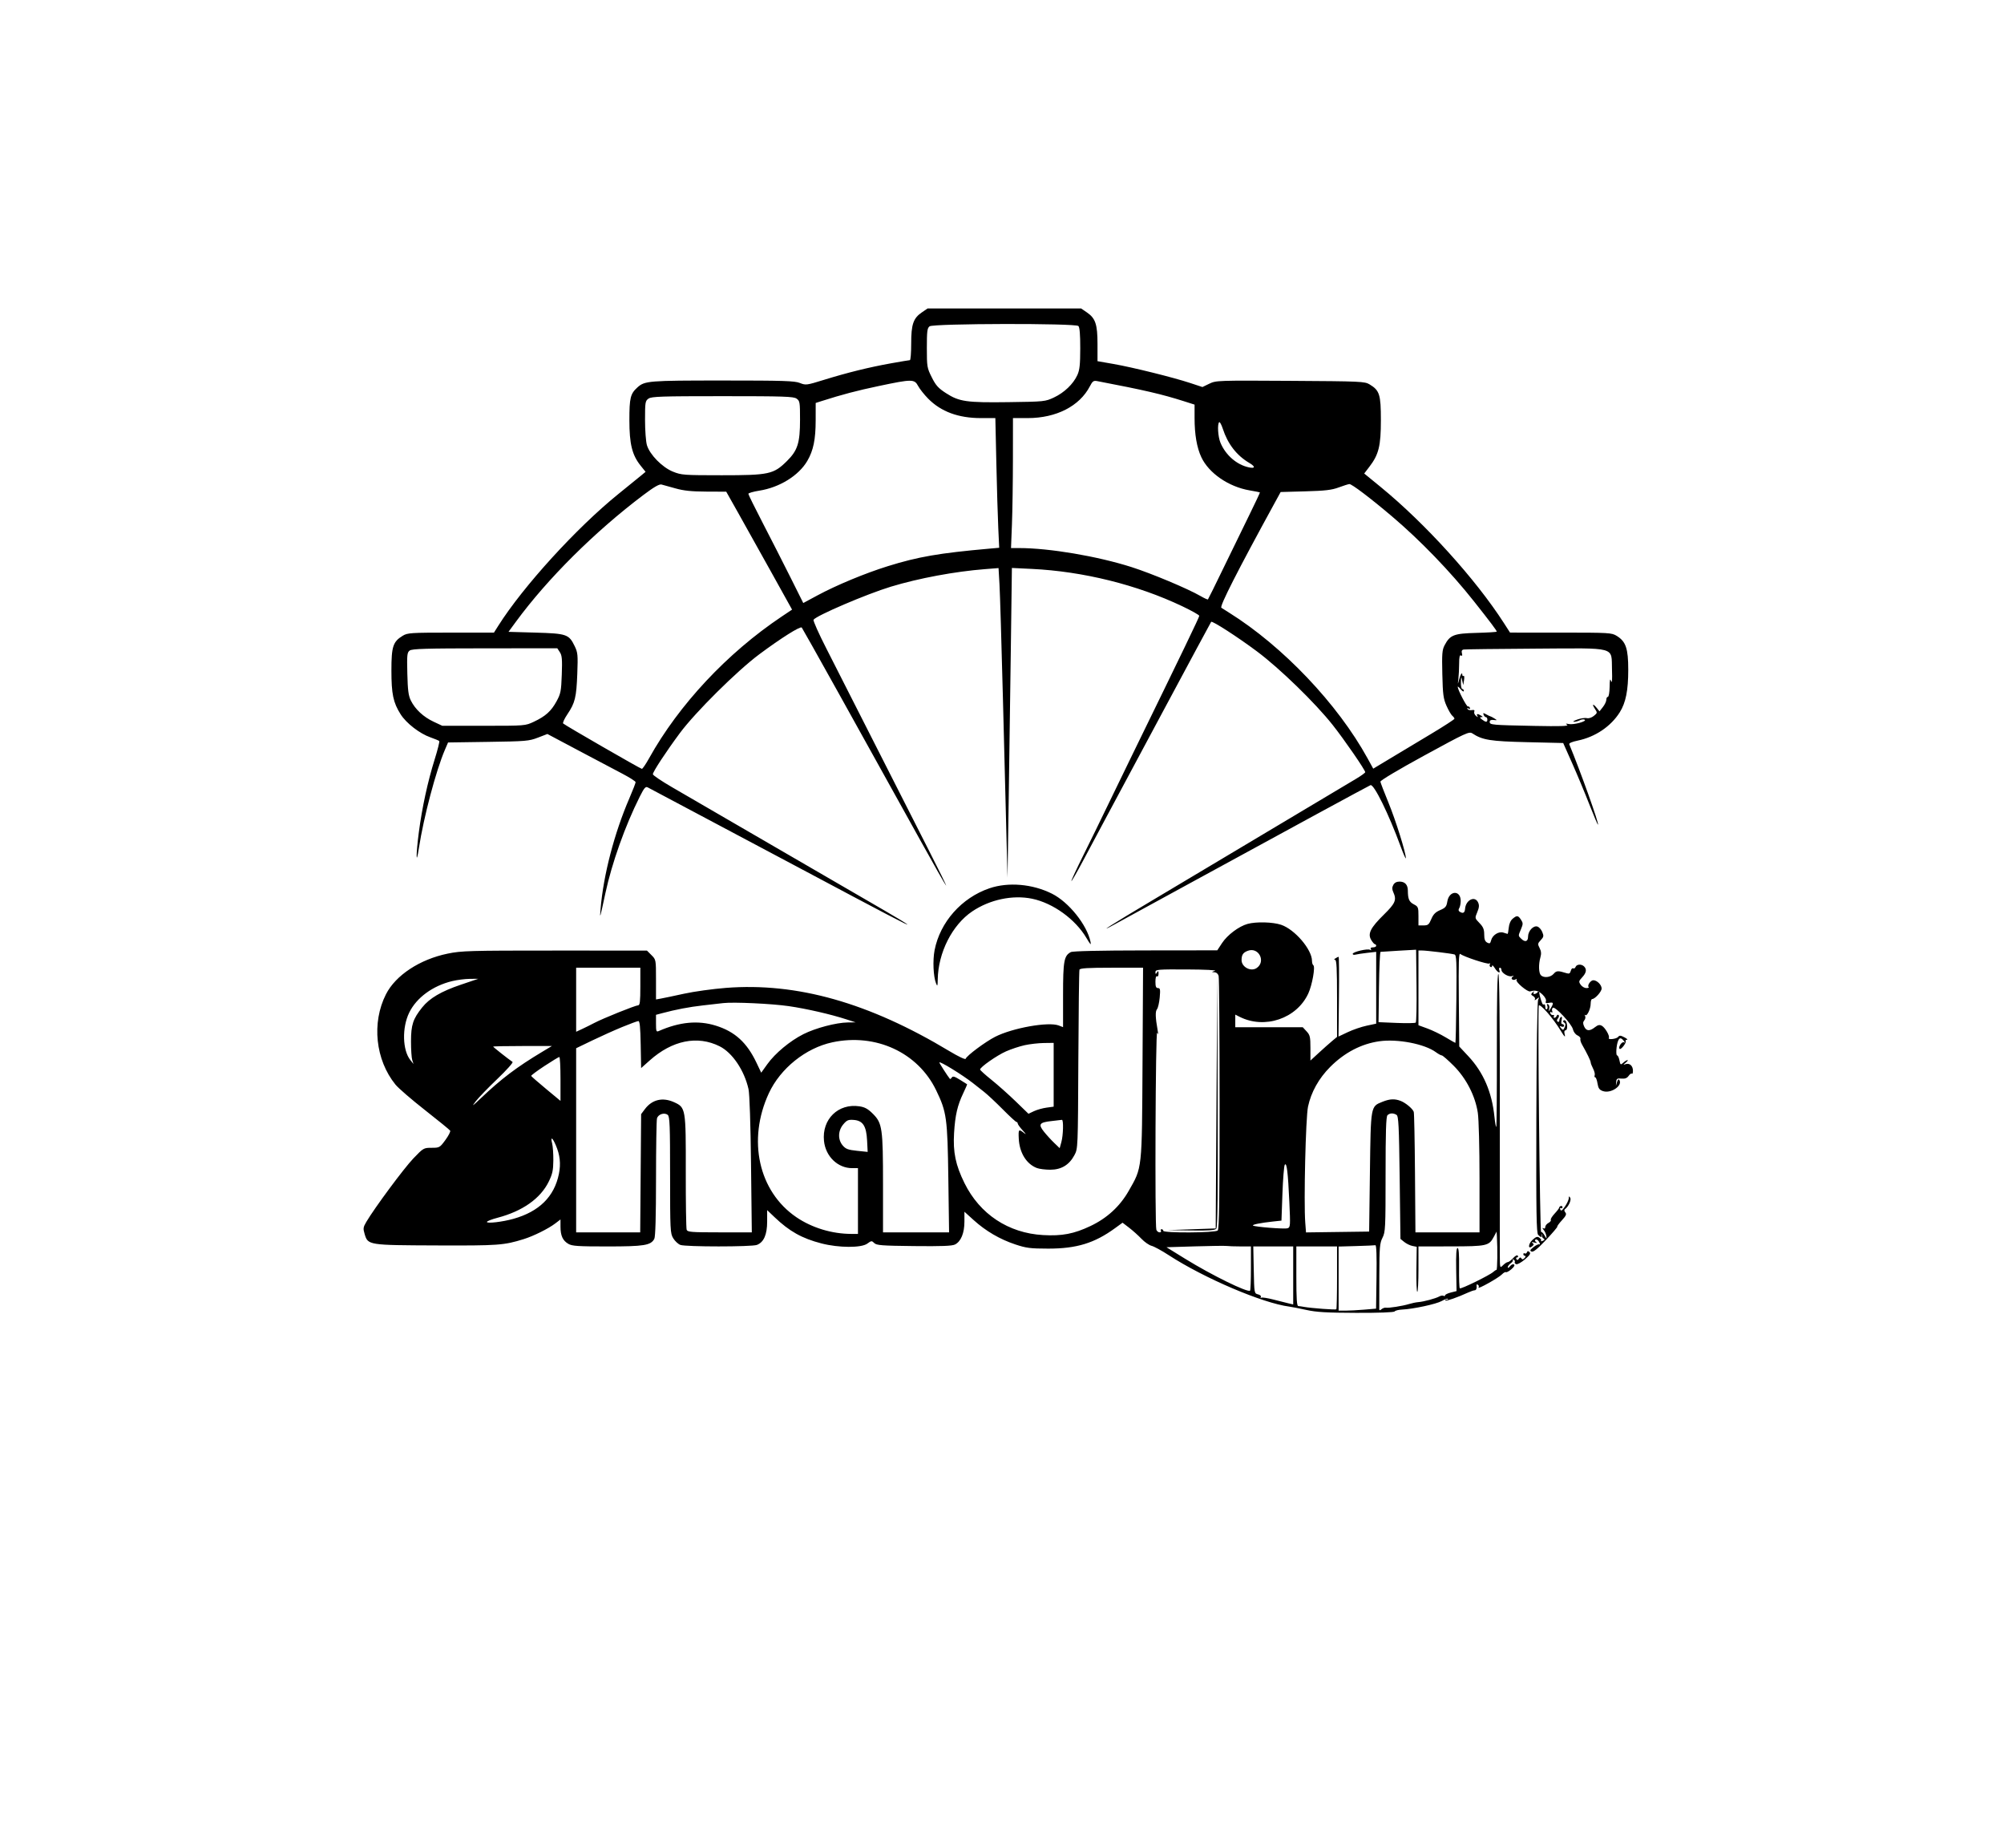 <svg xmlns="http://www.w3.org/2000/svg" width="1280" height="1180" viewBox="0 0 1280 1180"><path d="M 588.875 199.439 C 583.336 203.203, 582 207.082, 582 219.401 C 582 225.231, 581.629 230, 581.175 230 C 580.721 230, 575.209 230.923, 568.925 232.052 C 554.981 234.556, 541.182 237.964, 526.146 242.619 C 515.137 246.027, 514.673 246.086, 510.876 244.567 C 507.522 243.225, 500.450 243, 461.629 243 C 414.322 243, 411.804 243.203, 407.155 247.389 C 402.647 251.447, 402 254.072, 402 268.294 C 402 283.569, 403.741 290.606, 409.202 297.401 L 412.342 301.309 409.829 303.404 C 408.447 304.557, 401.747 310, 394.940 315.500 C 368.276 337.045, 334.131 374.506, 318.266 399.618 L 315.500 403.996 288 404.002 C 262.325 404.007, 260.284 404.139, 257.241 405.995 C 251.010 409.794, 250.008 412.850, 250.004 428.068 C 250 443.192, 251.152 448.697, 255.883 456.156 C 259.497 461.853, 268.021 468.452, 274.890 470.871 C 277.704 471.862, 280.258 472.924, 280.565 473.232 C 280.873 473.539, 279.527 478.900, 277.574 485.145 C 273.203 499.126, 269.575 515.833, 267.542 531.341 C 265.631 545.920, 265.659 553.975, 267.578 541.500 C 270.599 521.852, 278.484 492.076, 284.175 478.824 L 286.183 474.148 311.841 473.777 C 335.843 473.430, 337.892 473.255, 343.566 471.070 L 349.631 468.734 369.066 479.058 C 379.755 484.736, 392.430 491.433, 397.234 493.941 C 402.037 496.448, 405.974 498.950, 405.981 499.500 C 405.989 500.050, 404.199 504.665, 402.003 509.755 C 392.347 532.136, 385.430 558.713, 383.592 580.500 C 383.020 587.283, 383.101 587.018, 386.656 570.500 C 390.831 551.097, 399.277 527.371, 408.645 508.728 C 411.494 503.057, 412.329 502.103, 413.774 502.862 C 421.859 507.109, 473.742 534.671, 510 553.981 C 566.950 584.311, 580.736 591.514, 579.500 590.294 C 578.950 589.751, 572.425 585.793, 565 581.500 C 557.575 577.207, 546.100 570.549, 539.500 566.706 C 532.900 562.863, 521.875 556.464, 515 552.487 C 508.125 548.510, 488.775 537.283, 472 527.538 C 455.225 517.793, 435.988 506.624, 429.250 502.718 C 422.512 498.812, 417 495.086, 417 494.437 C 417 492.872, 425.346 480.154, 434.243 468.159 C 444.099 454.873, 470.797 428.397, 485 417.823 C 498.896 407.478, 511.171 399.750, 512.100 400.759 C 512.722 401.434, 548.662 465.919, 587.755 536.500 C 596.285 551.900, 603.710 564.950, 604.256 565.500 C 604.802 566.050, 599.851 555.925, 593.255 543 C 586.658 530.075, 571.234 499.700, 558.978 475.500 C 546.722 451.300, 532.707 423.706, 527.832 414.180 C 522.957 404.653, 519.266 396.379, 519.629 395.792 C 521.242 393.181, 553.607 379.334, 569 374.669 C 586.861 369.257, 609.875 364.967, 629.146 363.458 L 637.793 362.781 638.393 373.140 C 638.724 378.838, 639.706 411.400, 640.575 445.500 C 641.445 479.600, 642.464 519.425, 642.840 534 L 643.524 560.500 644.259 512 C 644.663 485.325, 645.293 440.821, 645.657 413.103 L 646.321 362.706 659.015 363.314 C 691.746 364.879, 726.222 373.424, 755.060 387.118 C 761.077 389.975, 766 392.746, 766 393.276 C 766 394.165, 755.576 415.790, 723.231 482 C 716.379 496.025, 708.404 512.450, 705.509 518.500 C 702.613 524.550, 696.578 536.877, 692.098 545.892 C 687.617 554.908, 684.117 562.450, 684.319 562.652 C 684.521 562.854, 687.858 557.053, 691.736 549.760 C 695.613 542.467, 701.922 530.650, 705.756 523.500 C 709.590 516.350, 726.346 485.075, 742.992 454 C 759.638 422.925, 773.413 397.324, 773.602 397.110 C 774.301 396.319, 790.501 406.774, 802.817 415.963 C 817.365 426.817, 840.022 448.829, 851.232 463 C 858.678 472.413, 872 491.741, 872 493.133 C 872 493.530, 869.413 495.404, 866.250 497.297 C 840.928 512.454, 758.229 561.788, 736 574.998 C 710.246 590.302, 699.440 597.181, 712 590.276 C 715.025 588.613, 722.450 584.553, 728.500 581.255 C 734.550 577.956, 749.400 569.850, 761.500 563.242 C 823.007 529.651, 874.162 501.875, 875.377 501.409 C 877.550 500.575, 887.023 519.838, 894.600 540.500 C 896.415 545.450, 897.923 548.846, 897.950 548.046 C 898.059 544.875, 891.497 523.930, 886.829 512.547 C 884.112 505.921, 881.801 499.912, 881.694 499.192 C 881.580 498.426, 893.249 491.473, 909.868 482.404 C 936.354 467.951, 938.380 467.019, 940.419 468.355 C 946.917 472.613, 951.930 473.415, 975.472 473.964 L 998.444 474.500 1004.225 487.500 C 1007.405 494.650, 1012.332 506.461, 1015.173 513.747 C 1018.014 521.033, 1020.492 526.842, 1020.678 526.655 C 1021.402 525.931, 1009.554 492.784, 1002.334 475.336 C 1002.028 474.598, 1003.980 473.733, 1007.676 472.968 C 1018.904 470.647, 1028.834 463.975, 1034.559 454.907 C 1038.424 448.785, 1040 440.917, 1040 427.750 C 1040 414.151, 1038.493 409.704, 1032.663 406.101 C 1029.394 404.080, 1028.028 404, 996.882 403.991 L 964.500 403.983 960.500 397.768 C 942.495 369.797, 910.274 334.234, 881.925 311.042 L 871.350 302.391 874.634 298.114 C 880.639 290.291, 882 284.788, 882 268.331 C 882 251.974, 881.167 249.325, 874.819 245.500 C 871.644 243.587, 869.452 243.488, 824.143 243.213 C 777.621 242.930, 776.708 242.963, 772.402 245.048 L 768.017 247.170 760.259 244.608 C 749.346 241.006, 723.407 234.567, 711.250 232.443 L 701 230.652 701 219.727 C 701 207.056, 699.704 203.230, 694.125 199.439 L 690.536 197 641.500 197 L 592.464 197 588.875 199.439 M 593.750 208.392 C 592.248 209.532, 592 211.488, 592 222.201 C 592 234.183, 592.125 234.930, 595.131 240.947 C 597.717 246.122, 599.297 247.882, 604.198 251.050 C 612.658 256.517, 617.282 257.183, 644.230 256.817 C 667.029 256.506, 667.615 256.446, 673.185 253.835 C 679.766 250.750, 685.542 245.213, 688.138 239.500 C 689.593 236.298, 689.960 232.896, 689.978 222.450 C 689.993 213.607, 689.613 209.013, 688.800 208.200 C 686.965 206.365, 596.178 206.549, 593.750 208.392 M 561.500 246.472 C 547.404 249.435, 537.946 251.922, 524.750 256.138 L 521 257.336 520.988 268.418 C 520.975 280.660, 519.516 287.738, 515.642 294.348 C 510.127 303.758, 497.928 311.305, 484.920 313.353 C 481.114 313.952, 478 314.859, 478 315.368 C 478 315.877, 482.224 324.440, 487.388 334.397 C 492.551 344.354, 500.440 359.836, 504.919 368.801 L 513.063 385.102 522.282 380.140 C 534.319 373.660, 552.632 366.063, 567 361.590 C 586.447 355.536, 599.910 353.209, 631.856 350.381 L 638.213 349.818 637.618 337.159 C 637.291 330.197, 636.738 311.563, 636.389 295.750 L 635.754 267 626.559 267 C 612.154 267, 601.046 262.903, 592.816 254.555 C 590.334 252.038, 587.457 248.408, 586.424 246.489 C 584.025 242.034, 582.623 242.033, 561.500 246.472 M 696.128 246.683 C 689.537 259.383, 674.642 267, 656.395 267 L 647 267 646.975 293.250 C 646.961 307.688, 646.682 326.363, 646.354 334.750 L 645.758 350 650.957 350 C 670.225 350, 700.981 355.203, 722.712 362.139 C 735.616 366.257, 758.839 376.005, 766.829 380.656 C 769.209 382.042, 771.334 383, 771.549 382.784 C 771.765 382.568, 776.176 373.641, 781.352 362.946 C 786.527 352.251, 793.959 337.006, 797.867 329.070 C 801.775 321.133, 804.866 314.553, 804.736 314.448 C 804.606 314.342, 801.619 313.759, 798.098 313.151 C 784.687 310.837, 772.084 302.157, 767.305 291.946 C 764.450 285.844, 763 277.448, 763 267.013 L 763 258.394 756.250 256.242 C 742.092 251.730, 731.008 249.159, 700.805 243.381 C 698.478 242.936, 697.838 243.388, 696.128 246.683 M 414.223 254.557 C 412.134 256.019, 412 256.844, 412 268.191 C 412 274.833, 412.540 282.070, 413.200 284.272 C 415.013 290.323, 422.974 298.439, 429.803 301.197 C 435.230 303.388, 436.708 303.497, 461 303.499 C 491.177 303.500, 494.086 302.870, 502.574 294.492 C 509.501 287.653, 511 282.919, 511 267.879 C 511 256.854, 510.860 256.015, 508.777 254.557 C 506.846 253.204, 500.660 253, 461.500 253 C 422.340 253, 416.154 253.204, 414.223 254.557 M 778.714 269.620 C 777.450 270.883, 777.953 278.952, 779.531 282.728 C 782.862 290.702, 789.989 296.864, 797.750 298.481 C 801.854 299.337, 801.929 297.980, 797.910 295.606 C 789.863 290.852, 784.195 283.529, 781.016 273.777 C 780.142 271.098, 779.106 269.227, 778.714 269.620 M 411 316.067 C 379.972 339.457, 349.801 369.441, 329.561 397 L 324.787 403.500 342.144 404 C 361.974 404.571, 363.401 405.066, 367.065 412.635 C 369.044 416.723, 369.186 418.227, 368.727 430.302 C 368.154 445.393, 367.309 448.854, 362.427 456.108 C 360.498 458.975, 359.275 461.638, 359.710 462.027 C 361.231 463.387, 409.141 491, 409.981 491 C 410.447 491, 412.517 487.962, 414.581 484.250 C 433.574 450.086, 464.505 417.027, 499.206 393.797 L 505.913 389.308 492.355 364.904 C 484.899 351.482, 475.437 334.538, 471.330 327.250 L 463.862 314 451.181 313.942 C 441.712 313.899, 436.727 313.384, 431.500 311.907 C 427.650 310.819, 423.600 309.699, 422.500 309.417 C 421.095 309.058, 417.673 311.037, 411 316.067 M 855 311.305 C 850.591 312.939, 846.373 313.430, 833.740 313.777 L 817.980 314.210 814.616 320.355 C 790.421 364.541, 778.841 387.288, 780.114 388.125 C 780.877 388.627, 783.075 390.021, 785 391.225 C 819.428 412.756, 854.386 449.524, 873.516 484.327 L 877.115 490.876 888.308 484.143 C 894.463 480.440, 906.138 473.433, 914.250 468.573 C 922.362 463.712, 929 459.400, 929 458.990 C 929 458.580, 928.374 457.726, 927.610 457.091 C 926.845 456.456, 925.180 453.589, 923.909 450.719 C 921.903 446.187, 921.552 443.524, 921.245 430.500 C 920.939 417.529, 921.135 415.036, 922.696 412.071 C 926.160 405.487, 928.604 404.539, 943.069 404.171 C 950.181 403.989, 956 403.622, 956 403.354 C 956 402.666, 951.942 397.273, 941.436 384 C 926.417 365.025, 907.072 344.986, 889 329.685 C 875.144 317.953, 863.307 308.991, 861.856 309.133 C 861.110 309.206, 858.025 310.184, 855 311.305 M 261.671 415.450 C 260.028 416.695, 259.876 418.195, 260.171 430.168 C 260.435 440.880, 260.881 444.267, 262.437 447.403 C 265.192 452.957, 270.433 457.835, 276.908 460.875 L 282.500 463.500 309 463.500 C 335.430 463.500, 335.514 463.493, 341 460.910 C 348.456 457.399, 352.054 454.153, 355.498 447.833 C 358.132 442.998, 358.443 441.403, 358.825 430.762 C 359.173 421.054, 358.961 418.589, 357.600 416.512 L 355.954 414 309.727 414.032 C 271.906 414.058, 263.167 414.316, 261.671 415.450 M 934.804 414.799 C 933.726 415.007, 933.392 415.781, 933.765 417.209 C 934.140 418.643, 933.947 419.085, 933.158 418.597 C 932.332 418.087, 931.997 419.548, 931.989 423.691 C 931.983 426.886, 931.766 431.300, 931.506 433.500 C 931.058 437.306, 931.077 437.340, 931.901 434.199 C 932.820 430.701, 934 428.841, 934 430.892 C 934 431.566, 934.369 431.890, 934.819 431.612 C 935.270 431.333, 935.407 432.544, 935.124 434.303 L 934.610 437.500 933.923 434.500 C 933.295 431.756, 933.227 431.862, 933.118 435.750 C 933.053 438.087, 933.450 440, 934 440 C 934.550 440, 934.985 440.563, 934.967 441.250 C 934.948 441.938, 934.048 441.438, 932.967 440.139 C 931.885 438.841, 931.026 438.166, 931.059 438.639 C 931.199 440.689, 936.820 451.470, 937.595 451.175 C 938.065 450.996, 938.632 451.396, 938.855 452.064 C 939.111 452.833, 938.789 452.987, 937.975 452.485 C 937.159 451.980, 936.937 452.089, 937.367 452.784 C 937.738 453.385, 938.974 453.698, 940.113 453.478 C 941.562 453.199, 942.024 453.496, 941.651 454.467 C 941.358 455.230, 941.854 456.449, 942.751 457.177 C 943.936 458.137, 944.178 458.157, 943.633 457.250 C 942.742 455.766, 943.901 455.644, 946 457 C 947.265 457.818, 947.274 457.972, 946.059 457.985 C 945.026 457.996, 945.167 458.415, 946.559 459.468 C 949.057 461.358, 950 461.366, 950 459.500 C 950 458.675, 949.598 458, 949.107 458 C 948.616 458, 947.951 457.315, 947.629 456.477 C 947.132 455.180, 947.375 455.137, 949.273 456.191 C 950.498 456.872, 951.725 457.457, 952 457.491 C 952.275 457.525, 953.400 458.116, 954.500 458.804 C 956.403 459.996, 956.379 460.043, 954 459.778 C 952.321 459.591, 951.500 459.993, 951.500 461 C 951.500 462.923, 952.666 463.028, 980 463.576 C 996.439 463.905, 1002.096 463.732, 1001 462.932 C 999.809 462.064, 1000.019 461.950, 1002.022 462.381 C 1005.049 463.032, 1013.846 460.641, 1012.190 459.617 C 1011.558 459.227, 1010.162 459.378, 1009.086 459.954 C 1008.011 460.529, 1006.314 460.980, 1005.316 460.956 C 1004.317 460.932, 1005.291 460.274, 1007.480 459.495 C 1009.669 458.715, 1012.398 458.313, 1013.543 458.600 C 1014.772 458.909, 1016.605 458.331, 1018.013 457.191 C 1020.329 455.315, 1020.349 455.181, 1018.677 452.629 C 1016.609 449.474, 1017.474 449.128, 1019.910 452.137 L 1021.640 454.273 1023.820 451.502 C 1025.019 449.977, 1026 447.891, 1026 446.865 C 1026 445.839, 1026.450 445, 1027 445 C 1027.550 445, 1028.045 442.188, 1028.100 438.750 C 1028.178 433.853, 1028.389 433.041, 1029.076 435 C 1029.655 436.649, 1029.838 434.175, 1029.615 427.738 C 1029.094 412.680, 1033.559 413.909, 980.522 414.228 C 956.251 414.374, 935.678 414.631, 934.804 414.799 M 889.932 565.126 C 889.097 566.688, 889.087 567.896, 889.897 569.674 C 892.184 574.692, 891.301 576.828, 883.962 584.037 C 875.351 592.496, 873.453 596.266, 875.803 600.244 C 876.699 601.760, 877.784 603, 878.216 603 C 878.647 603, 879 603.450, 879 604 C 879 604.550, 878.073 605, 876.941 605 C 875.639 605, 875.144 605.425, 875.595 606.155 C 876.048 606.886, 875.869 607.037, 875.107 606.566 C 873.585 605.625, 864 607.870, 864 609.167 C 864 609.699, 864.788 609.916, 865.750 609.649 C 866.712 609.382, 870.087 608.870, 873.250 608.510 L 879 607.856 879 630.791 L 879 653.727 872.936 655.014 C 869.601 655.721, 864.186 657.571, 860.903 659.123 L 854.934 661.946 855.217 636.472 C 855.373 622.462, 855.275 611.006, 855 611.015 C 854.725 611.023, 853.825 611.467, 853 612 C 852 612.646, 851.917 612.974, 852.750 612.985 C 853.716 612.997, 854 618.593, 854 637.590 L 854 662.180 850.816 664.840 C 849.065 666.303, 845.240 669.703, 842.316 672.395 L 837 677.290 837 669.291 C 837 662.186, 836.726 660.996, 834.548 658.646 L 832.095 656 810.548 656 L 789 656 789 651.974 L 789 647.949 791.750 649.340 C 807.777 657.450, 828.260 650.494, 835.647 634.435 C 838.145 629.004, 840.225 617.257, 838.840 616.401 C 838.378 616.116, 838 614.872, 838 613.637 C 838 606.388, 827.049 593.568, 818.316 590.592 C 813.020 588.787, 802.307 588.509, 796.818 590.034 C 791.275 591.573, 783.952 597.076, 780.540 602.266 L 777.500 606.891 731.684 606.946 C 702.279 606.980, 685.179 607.369, 683.945 608.030 C 679.605 610.352, 679 613.707, 679 635.426 L 679 655.950 676.250 654.891 C 669.695 652.364, 646.818 656.423, 635.661 662.093 C 629.347 665.301, 617.441 674.176, 616.777 676.170 C 616.564 676.809, 612.158 674.729, 606.452 671.295 C 555.019 640.341, 509.040 627.334, 463.610 630.885 C 455.300 631.535, 443.325 633.197, 437 634.580 C 430.675 635.963, 424.037 637.357, 422.250 637.678 L 419 638.262 419 625.554 C 419 612.865, 418.996 612.842, 416.100 609.947 L 413.201 607.047 354.350 607.042 C 299.912 607.036, 294.788 607.182, 286 608.985 C 268.110 612.656, 252.671 622.822, 246.504 634.992 C 237.290 653.175, 239.792 676.859, 252.594 692.639 C 254.441 694.916, 262.919 702.241, 271.434 708.916 C 279.949 715.592, 287.191 721.501, 287.529 722.046 C 287.866 722.592, 286.497 725.280, 284.486 728.019 C 280.921 732.876, 280.701 733, 275.677 733 C 270.618 733, 270.408 733.123, 264.013 739.800 C 258.013 746.063, 239.257 771.363, 233.975 780.317 C 231.966 783.723, 231.850 784.556, 232.900 788.061 C 235.032 795.177, 235.119 795.190, 278.903 795.355 C 318.391 795.503, 321.819 795.254, 334.500 791.319 C 340.790 789.367, 350.254 784.671, 354.640 781.325 L 358 778.763 358 783.334 C 358 789.108, 359.412 792.222, 362.990 794.335 C 365.391 795.753, 369.086 796, 387.936 796 C 411.448 796, 415.691 795.314, 417.920 791.150 C 418.636 789.812, 419.005 776.892, 419.014 752.816 C 419.021 732.842, 419.300 715.483, 419.633 714.239 C 420.351 711.561, 424.393 710.251, 426.513 712.011 C 427.780 713.062, 428.001 718.737, 428.004 750.372 C 428.007 785.716, 428.103 787.657, 430.004 790.775 C 431.102 792.576, 433.155 794.489, 434.566 795.025 C 437.906 796.295, 480.094 796.295, 483.434 795.025 C 487.840 793.350, 489.992 788.473, 489.996 780.153 L 490 772.806 494.750 777.333 C 504.240 786.378, 512.233 790.850, 524.658 794.063 C 535.749 796.931, 550.164 796.994, 553.956 794.191 C 556.541 792.279, 556.827 792.256, 558.393 793.824 C 559.850 795.282, 563.154 795.534, 583.784 795.762 C 601.484 795.958, 608.134 795.701, 610 794.748 C 613.798 792.810, 615.997 787.464, 615.998 780.166 L 616 773.832 621.905 779.176 C 629.647 786.182, 638.628 791.428, 648.500 794.713 C 655.507 797.044, 658.114 797.375, 669.500 797.386 C 687.633 797.404, 699.076 793.899, 712.249 784.294 L 716.999 780.831 721.249 784.088 C 723.587 785.879, 727.110 789.039, 729.077 791.110 C 731.045 793.181, 733.954 795.201, 735.542 795.600 C 737.130 795.998, 742.045 798.676, 746.464 801.551 C 769.116 816.284, 806.499 832.231, 823.513 834.419 C 825.156 834.630, 830.100 835.598, 834.500 836.569 C 840.836 837.967, 847.448 838.349, 866.293 838.407 C 880.938 838.452, 890.357 838.099, 890.793 837.490 C 891.182 836.945, 893.300 836.416, 895.500 836.314 C 902.701 835.980, 917.428 832.804, 920.876 830.841 C 922.733 829.784, 924.495 829.162, 924.793 829.459 C 925.090 829.757, 924.733 830, 924 830 C 923.267 830, 922.908 830.241, 923.203 830.537 C 923.724 831.057, 931.242 828.413, 937.651 825.455 C 939.384 824.655, 941.297 824, 941.901 824 C 942.926 824, 943.428 822.600, 943.094 820.676 C 943.015 820.222, 943.419 820.141, 943.992 820.495 C 944.564 820.849, 944.737 821.616, 944.376 822.201 C 943.403 823.775, 957.200 816.062, 959.310 813.851 C 960.305 812.809, 961.458 812.165, 961.872 812.421 C 962.286 812.677, 963.857 811.827, 965.363 810.533 C 967.129 809.015, 967.705 807.936, 966.984 807.490 C 966.370 807.110, 965.236 807.632, 964.465 808.650 C 963.694 809.667, 963.049 809.963, 963.032 809.307 C 963.014 808.650, 963.897 807.485, 964.994 806.717 C 966.090 805.949, 966.653 804.951, 966.244 804.500 C 965.835 804.049, 966.070 804.008, 966.766 804.409 C 967.463 804.810, 967.803 805.510, 967.522 805.964 C 967.241 806.419, 967.639 807.031, 968.407 807.326 C 969.174 807.620, 971.676 806.257, 973.967 804.296 C 977.130 801.589, 977.845 800.463, 976.941 799.616 C 976.061 798.791, 975.630 798.828, 975.290 799.756 C 975.036 800.447, 974.418 800.758, 973.915 800.447 C 973.412 800.136, 973 800.359, 973 800.941 C 973 801.523, 973.468 802, 974.039 802 C 974.639 802, 974.533 802.588, 973.789 803.389 C 972.854 804.397, 972.294 804.466, 971.750 803.639 C 971.207 802.815, 970.758 802.875, 970.125 803.857 C 969.515 804.803, 969.043 804.879, 968.566 804.107 C 968.190 803.498, 968.385 803, 969 803 C 969.615 803, 969.826 802.528, 969.469 801.951 C 969.077 801.315, 967.889 801.907, 966.458 803.451 C 965.159 804.853, 963.624 806, 963.048 806 C 962.471 806, 961.100 806.900, 960 808 C 958 810, 958 810, 957.969 800.750 C 957.952 795.663, 957.958 753.362, 957.982 706.750 C 958.011 650.464, 957.688 622, 957.018 622 C 956.355 622, 956.036 638.572, 956.084 670.589 C 956.123 697.312, 955.951 719.383, 955.699 719.634 C 955.448 719.885, 954.930 717.033, 954.549 713.295 C 952.925 697.401, 947.495 684.809, 937.790 674.435 L 932.058 668.307 931.779 638.238 C 931.555 614.088, 931.749 608.375, 932.764 609.219 C 934.847 610.948, 950.187 616.002, 951.288 615.322 C 951.850 614.975, 952.007 615.179, 951.638 615.776 C 951.269 616.373, 951.425 617.144, 951.984 617.490 C 952.543 617.835, 953.012 617.529, 953.027 616.809 C 953.041 616.089, 953.820 616.737, 954.758 618.250 C 956.559 621.154, 958.616 622.047, 957.638 619.500 C 957.322 618.675, 957.499 618, 958.031 618 C 958.564 618, 959 618.623, 959 619.385 C 959 621.358, 963.558 624.087, 965.698 623.394 C 967.055 622.955, 967.165 623.051, 966.143 623.781 C 964.482 624.967, 966.381 626.501, 968.155 625.405 C 968.846 624.977, 969.038 625.129, 968.635 625.782 C 967.846 627.058, 975.726 633.678, 977.383 633.132 C 980.467 632.118, 982.753 632.704, 985.249 635.150 C 986.889 636.758, 987.761 638.459, 987.411 639.371 C 986.954 640.561, 987.397 640.796, 989.412 640.430 C 992.368 639.894, 992.537 640.491, 990.423 644 C 989.114 646.173, 988.993 646.216, 989.499 644.334 C 989.826 643.119, 989.550 641.840, 988.871 641.420 C 988.043 640.908, 987.858 641.188, 988.286 642.304 C 988.631 643.202, 988.482 644.202, 987.956 644.527 C 987.430 644.852, 987 644.165, 987 643 C 987 641.835, 986.598 641.130, 986.107 641.434 C 985.344 641.906, 984.874 640.899, 983.457 635.750 C 983.343 635.337, 983.187 634.438, 983.110 633.750 C 983.022 632.969, 982.694 632.875, 982.235 633.500 C 981.111 635.029, 978.723 635.276, 979.572 633.775 C 980.123 632.802, 979.963 632.810, 978.897 633.812 C 977.707 634.930, 977.762 635.272, 979.271 636.124 C 980.272 636.689, 980.732 637.640, 980.329 638.311 C 979.937 638.965, 980.462 638.825, 981.495 638 C 983.233 636.613, 983.304 636.651, 982.437 638.500 C 981.887 639.675, 981.419 670.777, 981.303 713.875 C 981.140 774.998, 981.336 787.479, 982.482 788.625 C 984.193 790.336, 985.031 790.385, 984.633 788.750 C 984.465 788.063, 984.513 787.826, 984.739 788.225 C 984.965 788.624, 985.078 789.248, 984.990 789.613 C 984.901 789.978, 985.355 790.602, 985.998 790.999 C 986.801 791.495, 986.603 791.938, 985.364 792.414 C 984.372 792.794, 983.878 792.789, 984.265 792.402 C 984.652 792.015, 984.226 791.154, 983.317 790.490 C 981.958 789.496, 981.176 789.718, 978.904 791.744 C 976.037 794.298, 975.808 798.234, 978.664 795.864 C 979.823 794.902, 979.848 794.505, 978.797 793.773 C 977.953 793.185, 978.373 793.089, 980 793.500 C 981.714 793.933, 982.073 793.835, 981.143 793.191 C 980.245 792.568, 980.144 792.029, 980.843 791.597 C 981.424 791.238, 982.417 791.911, 983.050 793.093 C 983.682 794.274, 983.791 794.989, 983.292 794.680 C 982.792 794.372, 981.101 795.142, 979.533 796.392 C 977.188 798.262, 976.967 798.773, 978.287 799.280 C 979.415 799.713, 982.145 797.499, 987.486 791.822 C 991.663 787.381, 994.901 783.567, 994.680 783.347 C 994.460 783.127, 995.782 781.306, 997.619 779.300 C 1000.271 776.405, 1000.719 775.366, 999.793 774.251 C 999.073 773.383, 998.994 772.591, 999.587 772.174 C 1001.817 770.607, 1003.801 766.298, 1002.928 764.918 C 1002.194 763.758, 1002.028 763.811, 1002.015 765.206 C 1002.007 766.144, 1000.921 768.501, 999.603 770.444 C 997.783 773.125, 997.063 773.606, 996.614 772.436 C 996.276 771.556, 996.446 771.158, 997.011 771.507 C 997.555 771.843, 998 771.604, 998 770.976 C 998 770.347, 997.516 769.995, 996.925 770.192 C 996.334 770.389, 995.860 770.854, 995.872 771.226 C 995.884 771.597, 994.570 773.319, 992.951 775.052 C 991.332 776.785, 990.244 778.585, 990.532 779.051 C 990.820 779.518, 990.143 780.388, 989.028 780.985 C 987.913 781.582, 987 782.756, 987 783.594 C 987 784.547, 986.532 784.837, 985.750 784.367 C 984.987 783.909, 985.066 784.313, 985.953 785.406 C 986.753 786.390, 987.532 788.164, 987.685 789.348 C 987.939 791.308, 987.839 791.277, 986.563 789 C 985.792 787.625, 984.788 786.613, 984.331 786.751 C 983.548 786.987, 982.096 644.916, 982.855 642.256 C 983.392 640.372, 991.935 650.112, 996.883 658.250 C 999.452 662.476, 1000.051 662.911, 999.290 660 C 998.997 658.882, 999.259 658, 999.883 658 C 1001.094 658, 1001.366 655.118, 1000.395 652.588 C 1000.063 651.721, 999.340 651.290, 998.788 651.631 C 998.166 652.016, 998.276 652.552, 999.080 653.049 C 1000.014 653.627, 1000.103 654.455, 999.399 656.032 C 998.511 658.021, 998.304 658.071, 997.071 656.585 C 995.903 655.179, 995.943 655.041, 997.359 655.584 C 998.271 655.934, 999 655.723, 999 655.107 C 999 654.498, 998.501 654, 997.892 654 C 997.199 654, 997.026 653.031, 997.432 651.416 C 997.852 649.741, 997.715 649.058, 997.040 649.475 C 996.468 649.829, 996 650.793, 996 651.618 C 996 652.443, 995.528 652.826, 994.951 652.470 C 994.237 652.028, 994.282 651.365, 995.094 650.387 C 995.749 649.597, 995.934 648.625, 995.506 648.226 C 995.077 647.827, 994.525 648.063, 994.280 648.750 C 994.034 649.438, 993.394 650, 992.858 650 C 992.321 650, 992.167 649.539, 992.515 648.975 C 992.864 648.412, 992.609 648.074, 991.949 648.225 C 991.290 648.376, 990.523 647.875, 990.245 647.111 C 989.939 646.267, 990.179 645.993, 990.859 646.413 C 991.554 646.842, 991.766 646.555, 991.420 645.653 C 991.114 644.855, 991.329 643.915, 991.897 643.563 C 993.404 642.633, 1003.945 654.001, 1004.669 657.336 C 1005.013 658.920, 1006.290 660.631, 1007.563 661.211 C 1008.816 661.782, 1009.657 662.755, 1009.431 663.374 C 1009.205 663.994, 1009.663 665.625, 1010.450 667 C 1013.649 672.596, 1016 677.436, 1016.006 678.438 C 1016.010 679.022, 1016.701 680.820, 1017.542 682.434 C 1018.384 684.048, 1018.845 685.961, 1018.568 686.684 C 1018.290 687.408, 1018.441 688, 1018.904 688 C 1019.366 688, 1020.025 689.755, 1020.368 691.901 C 1020.867 695.019, 1021.559 695.999, 1023.816 696.786 C 1028.854 698.542, 1036.581 693.367, 1034.339 689.739 C 1033.834 688.922, 1033.340 689.341, 1032.841 691.010 L 1032.097 693.500 1032.298 691 C 1032.473 688.831, 1032.918 688.540, 1035.657 688.802 C 1037.932 689.019, 1039.215 688.531, 1040.247 687.058 C 1041.035 685.933, 1041.977 685.310, 1042.340 685.673 C 1042.703 686.036, 1043 685.188, 1043 683.789 C 1043 680.678, 1040.900 678.759, 1038.377 679.564 C 1036.600 680.131, 1036.603 680.079, 1038.441 678.582 C 1039.509 677.712, 1039.994 677, 1039.520 677 C 1039.046 677, 1037.837 677.743, 1036.834 678.650 C 1035.111 680.210, 1034.975 680.127, 1034.380 677.150 C 1034.034 675.418, 1033.369 674, 1032.903 674 C 1031.959 674, 1032.377 667.471, 1033.495 664.750 C 1034.398 662.552, 1035.379 662.537, 1037.128 664.692 C 1037.952 665.709, 1038.021 666.097, 1037.300 665.664 C 1035.993 664.879, 1033.391 668.724, 1034.487 669.821 C 1035.310 670.643, 1039.011 665.827, 1038.363 664.778 C 1038.098 664.350, 1038.471 663.997, 1039.191 663.994 C 1039.911 663.990, 1039.162 663.290, 1037.528 662.438 C 1035.100 661.172, 1034.367 661.127, 1033.528 662.194 C 1032.450 663.563, 1026.774 664.175, 1027.603 662.833 C 1028.349 661.626, 1025.191 656.173, 1023.097 655.052 C 1021.663 654.284, 1020.614 654.516, 1018.699 656.022 C 1015.335 658.668, 1013.192 658.514, 1011.832 655.530 C 1010.977 653.654, 1011.003 652.701, 1011.939 651.573 C 1012.617 650.756, 1012.836 649.505, 1012.426 648.794 C 1012.015 648.082, 1012.045 647.831, 1012.491 648.235 C 1013.639 649.274, 1016 644.330, 1016 640.886 C 1016 639.299, 1016.427 638, 1016.948 638 C 1018.736 638, 1023 633.272, 1023 631.290 C 1023 628.960, 1020.038 626, 1017.706 626 C 1015.947 626, 1013.659 629.326, 1014.702 630.369 C 1015.049 630.716, 1014.384 631, 1013.223 631 C 1012.063 631, 1010.445 630.046, 1009.628 628.879 C 1008.270 626.941, 1008.351 626.534, 1010.571 624.140 C 1013.243 621.258, 1013.636 619.036, 1011.800 617.200 C 1010.132 615.532, 1007.053 615.699, 1006.364 617.494 C 1006.048 618.316, 1005.357 618.721, 1004.828 618.394 C 1004.299 618.066, 1003.609 618.780, 1003.295 619.980 C 1002.855 621.662, 1002.241 622.010, 1000.612 621.500 C 995.137 619.786, 994.122 619.835, 992.355 621.898 C 990.378 624.207, 986.082 624.682, 984.200 622.800 C 982.780 621.380, 982.635 615.761, 983.904 611.335 C 984.555 609.066, 984.408 607.413, 983.380 605.431 C 982.073 602.912, 982.135 602.485, 984.114 600.379 C 986.023 598.346, 986.133 597.735, 985.056 595.134 C 984.385 593.515, 982.956 591.960, 981.879 591.679 C 979.259 590.994, 976 594.602, 976 598.189 C 976 601.364, 974.053 601.910, 971.571 599.429 C 969.657 597.514, 969.659 597.751, 971.514 593.313 C 972.869 590.070, 972.866 589.445, 971.491 587.345 C 969.652 584.539, 968.875 584.452, 966.135 586.750 C 964.841 587.835, 963.903 590.019, 963.667 592.500 C 963.458 594.700, 963.110 596.454, 962.893 596.397 C 962.677 596.340, 961.465 595.965, 960.201 595.564 C 957.254 594.629, 953.248 597.164, 952.413 600.493 C 951.895 602.553, 951.480 602.792, 949.897 601.945 C 948.500 601.197, 948 599.830, 948 596.762 C 948 593.480, 947.358 591.933, 944.977 589.476 C 941.960 586.364, 941.957 586.347, 943.560 582.510 C 944.784 579.582, 944.914 578.106, 944.105 576.332 C 942.072 571.870, 936.254 574.662, 935.785 580.325 C 935.562 583.026, 934.496 583.602, 932.303 582.208 C 931.513 581.706, 931.423 580.945, 932.037 579.974 C 932.550 579.163, 932.976 577.093, 932.985 575.372 C 933.019 568.272, 925.571 568.580, 924.428 575.726 C 923.911 578.959, 923.244 579.758, 919.859 581.203 C 916.865 582.482, 915.481 583.885, 914.198 586.938 C 912.711 590.478, 912.097 590.981, 909.250 590.990 L 906 591 906 585.026 C 906 579.405, 905.823 578.960, 903.014 577.507 C 900.061 575.980, 899.256 574.114, 899.225 568.728 C 899.203 565.001, 897.348 563, 893.913 563 C 892.037 563, 890.683 563.724, 889.932 565.126 M 631.977 567.276 C 614.197 573.338, 600.432 588.869, 596.945 606.800 C 595.677 613.321, 596.129 623.621, 597.876 628 C 598.747 630.184, 598.883 629.868, 598.954 625.500 C 599.231 608.365, 608.182 590.680, 620.945 582.056 C 632.169 574.471, 646.840 571.367, 659.263 573.949 C 672.612 576.724, 686.868 587.026, 693.928 599 C 696.495 603.355, 697.041 603.875, 696.548 601.500 C 694.284 590.596, 682.657 576.087, 671.859 570.691 C 659.458 564.494, 644.015 563.171, 631.977 567.276 M 797.028 607.180 C 793.995 608.308, 793.035 609.724, 793.015 613.095 C 792.989 617.543, 798.894 620.709, 802.600 618.235 C 808.768 614.116, 803.970 604.597, 797.028 607.180 M 893.500 607.123 C 887.450 607.465, 882.179 607.803, 881.787 607.873 C 881.394 607.943, 880.944 618.073, 880.787 630.385 L 880.500 652.769 892 653.251 C 898.325 653.515, 903.846 653.424, 904.269 653.047 C 904.692 652.670, 904.917 642.043, 904.769 629.431 L 904.500 606.500 893.500 607.123 M 906 630.866 L 906 654.732 911.750 656.829 C 914.913 657.983, 920.142 660.518, 923.371 662.463 C 926.600 664.409, 929.399 666, 929.591 666 C 929.782 666, 930.065 653.394, 930.220 637.987 C 930.462 613.789, 930.296 609.914, 929 609.526 C 927.012 608.930, 911.172 607, 908.276 607 L 906 607 906 630.866 M 368 638.451 L 368 658.902 371.750 657.163 C 373.813 656.206, 377.341 654.455, 379.592 653.272 C 385.165 650.342, 405.906 642, 407.617 642 C 408.717 642, 409 639.547, 409 630 L 409 618 388.500 618 L 368 618 368 638.451 M 689.481 619.250 C 689.230 619.938, 688.906 645.925, 688.762 677 C 688.500 733.459, 688.498 733.503, 686.247 737.716 C 682.913 743.955, 677.857 747, 670.833 747 C 667.696 747, 663.863 746.520, 662.315 745.933 C 655.595 743.387, 651.123 736.131, 650.706 727.095 C 650.423 720.958, 650.601 720.807, 654.500 723.881 C 655.600 724.748, 655.058 723.892, 653.296 721.979 C 651.534 720.065, 650.072 718.050, 650.046 717.500 C 650.021 716.950, 649.656 716.500, 649.234 716.500 C 648.813 716.500, 644.876 712.875, 640.484 708.445 C 636.093 704.014, 630.700 698.973, 628.500 697.242 C 626.300 695.511, 623.150 693.033, 621.500 691.735 C 614.688 686.376, 600 677.358, 600 678.535 C 600 679.030, 605.314 687.287, 606.716 688.971 C 606.932 689.230, 607.475 688.850, 607.923 688.125 C 608.559 687.096, 609.692 687.404, 613.118 689.539 C 615.528 691.040, 617.592 692.338, 617.705 692.423 C 617.818 692.508, 616.736 695.030, 615.301 698.029 C 611.535 705.898, 610.079 712.174, 609.390 723.500 C 608.641 735.813, 610.344 744.016, 616.047 755.567 C 625.847 775.418, 644.092 787.480, 666.217 788.736 C 678.346 789.424, 685.941 787.977, 696.500 782.965 C 707.097 777.936, 715.262 770.441, 720.904 760.564 C 729.623 745.304, 729.370 747.640, 729.758 678.750 L 730.100 618 710.019 618 C 694.864 618, 689.825 618.307, 689.481 619.250 M 738.015 620.750 C 738.028 622.246, 738.172 622.282, 739 621 C 739.780 619.793, 739.972 619.951, 739.985 621.809 C 739.993 623.097, 739.558 623.845, 739 623.500 C 738.396 623.127, 738 624.490, 738 626.941 C 738 630.035, 738.390 631, 739.639 631 C 741.037 631, 741.197 631.887, 740.730 637.037 C 740.429 640.358, 739.646 643.722, 738.989 644.513 C 737.842 645.896, 737.966 649.810, 739.418 658 C 739.875 660.581, 739.793 660.975, 739.104 659.500 C 738.060 657.265, 737.552 782.670, 738.594 785.385 C 738.935 786.273, 739.867 787, 740.666 787 C 741.465 787, 741.840 786.550, 741.500 786 C 741.160 785.450, 741.359 785, 741.941 785 C 742.523 785, 743 785.450, 743 786 C 743 787.520, 776.272 787.328, 777.800 785.800 C 778.713 784.887, 778.997 765.604, 778.986 705.050 C 778.979 661.298, 778.701 624.487, 778.370 623.250 C 777.997 621.860, 776.952 620.962, 775.633 620.900 C 773.710 620.810, 773.746 620.722, 776 620 C 777.445 619.537, 769.956 619.157, 758.250 619.100 C 739.588 619.008, 738.001 619.137, 738.015 620.750 M 776.997 704 L 776.500 784.500 761 785.040 L 745.500 785.579 760.628 785.790 C 772.361 785.953, 776.008 785.695, 776.884 784.640 C 777.706 783.650, 777.942 761.585, 777.753 703.390 L 777.494 623.500 776.997 704 M 288.773 626.555 C 276.352 629.566, 266.040 637.131, 261.384 646.647 C 256.691 656.241, 257.042 670.672, 262.124 677.006 L 264.125 679.500 263.313 677 C 262.866 675.625, 262.508 670.225, 262.518 665 C 262.538 654.477, 263.778 650.708, 269.631 643.379 C 274.365 637.451, 281.796 633.088, 294.433 628.815 L 305.500 625.073 300 625.120 C 296.975 625.145, 291.923 625.791, 288.773 626.555 M 462 640.583 C 460.075 640.808, 454.225 641.475, 449 642.066 C 440.147 643.068, 431.739 644.672, 422.750 647.075 L 419 648.077 419 653.646 C 419 658.575, 419.201 659.126, 420.750 658.444 C 434.054 652.593, 445.858 651.467, 457.145 654.975 C 469.393 658.781, 477.059 665.774, 483.229 678.769 L 486.206 685.038 490.086 679.620 C 495.095 672.625, 504.569 664.746, 513.192 660.403 C 520.938 656.503, 534.082 653.043, 541.500 652.953 L 546.500 652.892 540.500 650.944 C 530.541 647.711, 515.130 644.181, 503.744 642.526 C 492.951 640.957, 468.548 639.821, 462 640.583 M 397.500 655.831 C 392.550 657.864, 383.887 661.753, 378.250 664.473 L 368 669.418 368 728.209 L 368 787 388.455 787 L 408.910 787 409.205 749.250 L 409.500 711.500 411.910 708.288 C 416.511 702.155, 423.252 700.569, 430.576 703.895 C 437.988 707.261, 438.098 707.917, 438.026 748.365 C 437.991 767.821, 438.244 784.473, 438.588 785.370 C 439.138 786.803, 441.687 787, 459.704 787 L 480.194 787 479.701 743.750 C 479.401 717.445, 478.770 698.550, 478.091 695.522 C 475.403 683.533, 467.776 672.240, 459.613 668.163 C 445.479 661.105, 429.408 664.358, 415 677.194 L 409.500 682.094 409.224 667.047 C 409.020 655.952, 408.626 652.018, 407.724 652.067 C 407.051 652.104, 402.450 653.798, 397.500 655.831 M 531.607 665.641 C 514.660 669.275, 498.459 682.271, 491.090 698.144 C 477.235 727.989, 484.508 760.861, 508.601 777.288 C 518.573 784.087, 531.326 787.970, 543.750 787.992 L 548 788 548 767 L 548 746 544.316 746 C 535.079 746, 527.321 738.515, 526.300 728.616 C 524.873 714.787, 535.407 704.484, 548.906 706.509 C 552.417 707.035, 554.398 708.137, 557.597 711.345 C 563.533 717.299, 564 720.595, 564 756.549 L 564 787 585.098 787 L 606.196 787 605.724 752.750 C 605.189 713.951, 604.666 710.153, 597.928 696.234 C 586.249 672.104, 559.344 659.694, 531.607 665.641 M 881 664.967 C 869.482 666.600, 858.738 672.216, 849.603 681.378 C 842.343 688.661, 837.438 697.453, 835.461 706.730 C 833.974 713.704, 832.688 767.684, 833.696 780.770 L 834.180 787.041 854.340 786.770 L 874.500 786.500 875 748.500 C 875.562 705.788, 875.406 706.655, 883.080 703.585 C 887.683 701.743, 890.797 701.592, 894.574 703.028 C 897.779 704.247, 902.296 708.012, 903 710.052 C 903.275 710.848, 903.628 728.487, 903.784 749.250 L 904.069 787 924.534 787 L 945 787 945 752.442 C 945 732.818, 944.534 714.775, 943.921 710.692 C 942.298 699.877, 936.524 688.635, 928.441 680.552 C 924.837 676.949, 921.446 674, 920.904 674 C 920.362 674, 918.688 673.090, 917.184 671.978 C 910.003 666.669, 892.677 663.311, 881 664.967 M 654.500 667.473 C 651.200 668.196, 645.822 669.976, 642.548 671.428 C 636.694 674.025, 626 681.509, 626 683.009 C 626 683.430, 629.263 686.386, 633.250 689.577 C 637.237 692.769, 644.193 698.955, 648.706 703.325 L 656.913 711.269 660.374 709.627 C 662.278 708.723, 665.897 707.702, 668.418 707.356 L 673 706.728 673 686.364 L 673 666 666.750 666.079 C 663.313 666.123, 657.800 666.750, 654.500 667.473 M 315 668.380 C 315 668.699, 324.268 676.027, 327.378 678.166 C 327.910 678.532, 323.543 683.416, 317.674 689.020 C 311.805 694.623, 305.577 701.074, 303.833 703.354 C 301.127 706.892, 301.603 706.604, 307.081 701.390 C 320.196 688.905, 330.055 681.455, 346.500 671.601 L 352.500 668.005 333.750 668.003 C 323.438 668.001, 315 668.171, 315 668.380 M 347.771 680.757 C 342.970 683.916, 339.145 686.770, 339.271 687.099 C 339.397 687.429, 343.663 691.151, 348.750 695.371 L 358 703.045 358 689.022 C 358 681.310, 357.663 675.003, 357.250 675.007 C 356.837 675.011, 352.572 677.599, 347.771 680.757 M 886.200 712.200 C 885.310 713.090, 885 722.864, 885 749.989 C 885 784.383, 884.882 786.808, 883.035 790.430 C 881.284 793.865, 881.063 796.467, 880.998 814.392 C 880.958 825.451, 880.942 835.118, 880.962 835.872 C 880.992 836.947, 881.310 836.988, 882.426 836.062 C 883.210 835.411, 884.448 834.982, 885.176 835.109 C 887.022 835.431, 895.819 834.048, 899.891 832.795 C 901.756 832.221, 904.456 831.663, 905.891 831.553 C 909.331 831.292, 917.036 829.216, 919.291 827.943 C 920.276 827.387, 921.513 827.199, 922.041 827.525 C 922.568 827.851, 923 827.721, 923 827.235 C 923 826.750, 924.650 825.936, 926.666 825.426 L 930.332 824.500 930.097 810.750 C 929.934 801.178, 930.201 797, 930.976 797 C 931.743 797, 932.042 800.911, 931.937 809.559 C 931.854 816.467, 932.066 822.399, 932.408 822.742 C 933.078 823.411, 951.612 814.328, 953.817 812.250 C 954.546 811.563, 955.448 810.998, 955.821 810.996 C 956.420 810.993, 956.590 797.733, 956.096 789.500 L 955.916 786.500 954.115 789.881 C 951.058 795.618, 949.675 795.925, 926.750 795.965 L 906 796 906 810.500 C 906 818.475, 905.663 825, 905.250 825 C 904.837 825, 904.589 818.527, 904.698 810.615 L 904.896 796.229 902.136 795.677 C 900.618 795.374, 898.279 794.237, 896.938 793.152 L 894.500 791.179 894 752.052 C 893.574 718.735, 893.277 712.784, 892 711.978 C 889.941 710.678, 887.634 710.766, 886.200 712.200 M 538.632 718.026 C 535.199 722.105, 535.056 727.791, 538.291 731.552 C 540.193 733.763, 541.738 734.335, 547.391 734.920 L 554.200 735.624 553.833 728.363 C 553.362 719.046, 551.149 715.639, 545.282 715.199 C 541.824 714.940, 540.896 715.334, 538.632 718.026 M 671.791 715.906 C 663.865 716.755, 662.987 717.941, 666.776 722.685 C 668.452 724.783, 671.402 728.016, 673.332 729.869 L 676.840 733.238 677.915 729.369 C 679.141 724.953, 679.377 714.926, 678.250 715.147 C 677.837 715.228, 674.931 715.569, 671.791 715.906 M 352.671 730.250 C 353.127 732.038, 353.469 736.930, 353.430 741.122 C 353.373 747.386, 352.851 749.783, 350.505 754.579 C 345.202 765.419, 333.735 773.502, 317.693 777.709 C 314.012 778.675, 311 779.862, 311 780.348 C 311 781.492, 320.966 780.323, 327.957 778.358 C 344.371 773.744, 354.022 764.216, 356.979 749.705 C 358.305 743.202, 357.684 737.534, 354.957 731.250 C 352.772 726.216, 351.499 725.659, 352.671 730.250 M 820.601 743.873 C 820.122 744.627, 819.454 752.952, 819.115 762.373 L 818.500 779.500 813 780.092 C 805.299 780.920, 799.705 782.038, 800.297 782.630 C 801.163 783.496, 820.357 785.022, 822.365 784.384 C 824.185 783.806, 824.242 783.002, 823.535 767.639 C 822.654 748.466, 821.845 741.913, 820.601 743.873 M 763.276 795.948 L 745.053 796.500 756.948 803.847 C 773.908 814.321, 797.008 825.658, 798.451 824.216 C 798.753 823.914, 799 817.442, 799 809.833 L 799 796 792.250 795.986 C 788.538 795.979, 784.600 795.843, 783.500 795.684 C 782.400 795.526, 773.299 795.645, 763.276 795.948 M 866.250 795.747 L 855 796.066 855 816.533 L 855 837 859.349 837 C 861.741 837, 867.124 836.710, 871.311 836.357 L 878.923 835.713 879.211 815.356 C 879.399 802.157, 879.148 795.074, 878.500 795.213 C 877.950 795.331, 872.438 795.571, 866.250 795.747 M 800.800 810.992 C 801.099 825.952, 801.106 825.988, 803.543 826.600 C 804.897 826.940, 805.697 827.681, 805.339 828.261 C 804.982 828.837, 805.116 829.047, 805.634 828.726 C 806.153 828.405, 809.710 828.958, 813.539 829.955 C 817.368 830.951, 821.737 832.053, 823.250 832.402 L 826 833.038 826 814.519 L 826 796 813.250 795.999 L 800.500 795.997 800.800 810.992 M 828 815 C 828 829.494, 828.296 834.018, 829.250 834.074 C 829.938 834.115, 831.567 834.346, 832.871 834.587 C 837.365 835.416, 853.078 836.588, 853.539 836.128 C 853.792 835.874, 854 826.742, 854 815.833 L 854 796 841 796 L 828 796 828 815" stroke="none" fill="#000000" fill-rule="evenodd"></path></svg>